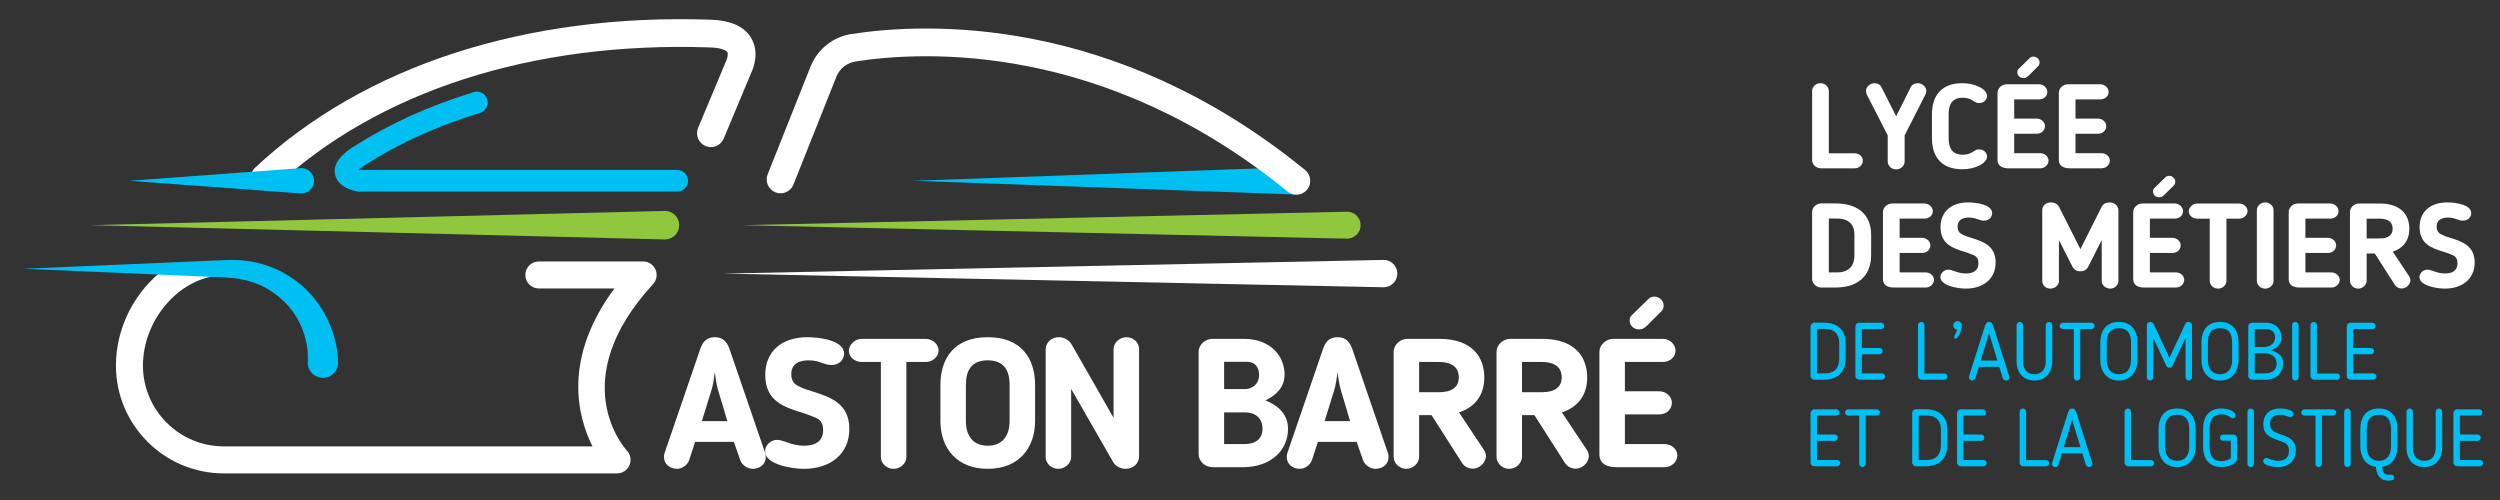 <?xml version="1.0" encoding="utf-8"?>
<!-- Generator: Adobe Illustrator 16.0.0, SVG Export Plug-In . SVG Version: 6.00 Build 0)  -->
<!DOCTYPE svg PUBLIC "-//W3C//DTD SVG 1.1//EN" "http://www.w3.org/Graphics/SVG/1.1/DTD/svg11.dtd">
<svg version="1.1" id="Calque_1" xmlns="http://www.w3.org/2000/svg" xmlns:xlink="http://www.w3.org/1999/xlink" x="0px" y="0px"
	 width="300px" height="60px" viewBox="0 0 300 60" enable-background="new 0 0 300 60" xml:space="preserve">
<rect x="0" y="0" width="300" height="60" fill="#333333" stroke="none"/>
<path fill="#FFFFFF" d="M78.659,32.343c-0.258-0.589-0.841-0.97-1.484-0.97H64.662c-0.895,0-1.621,0.726-1.621,1.621
	s0.726,1.621,1.621,1.621h9.066c-6.217,8.405-4.443,15.331-2.631,18.949H26.849c-5.346,0-9.696-4.35-9.696-9.696
	c0-5.661,4.622-10.816,9.696-10.816c0.594,0,1.108-0.322,1.39-0.8h-8.466c-3.478,2.579-5.861,6.915-5.861,11.616
	c0,7.135,5.804,12.938,12.937,12.938h47.198c0.644,0,1.226-0.381,1.484-0.97c0.258-0.59,0.144-1.275-0.292-1.75
	c-0.313-0.338-7.515-8.42,3.129-19.994C78.803,33.618,78.917,32.933,78.659,32.343z"/>
<path fill="#00C0F2" d="M155.307,23.336l-45.713-1.641l45.713-1.64c0.906-0.033,1.668,0.674,1.7,1.581
	c0.032,0.906-0.677,1.666-1.582,1.699C155.388,23.338,155.345,23.338,155.307,23.336z"/>
<path fill="#00C0F2" d="M81.27,22.996H43.122c-0.071,0-0.141-0.006-0.211-0.017c-0.395-0.065-2.382-0.47-2.706-2.044
	c-0.349-1.693,1.582-2.927,2.216-3.333c4.273-2.731,8.992-4.872,14.427-6.547c0.687-0.212,1.415,0.173,1.625,0.86
	c0.212,0.687-0.173,1.414-0.859,1.626c-5.28,1.627-9.662,3.614-13.792,6.253c-0.352,0.225-0.592,0.41-0.757,0.552
	c0.062,0.019,0.124,0.036,0.183,0.049H81.27c0.718,0,1.301,0.583,1.301,1.301S81.987,22.996,81.27,22.996z"/>
<path fill="#91C73E" d="M161.622,28.638l-72.529-1.616l72.529-1.615c0.892-0.019,1.63,0.688,1.65,1.579
	c0.021,0.893-0.687,1.631-1.579,1.651C161.671,28.638,161.644,28.638,161.622,28.638z"/>
<path fill="#91C73E" d="M79.751,28.733L10.87,27.022l68.881-1.71c0.945-0.023,1.73,0.724,1.753,1.668
	c0.024,0.945-0.723,1.729-1.668,1.753C79.81,28.734,79.777,28.734,79.751,28.733z"/>
<path fill="#FFFFFF" d="M166.004,34.472l-79.172-1.641l79.172-1.641c0.906-0.02,1.657,0.7,1.675,1.605
	c0.019,0.906-0.7,1.657-1.606,1.676C166.053,34.472,166.025,34.472,166.004,34.472z"/>
<g>
	<g>
		<path fill="#FFFFFF" d="M222.563,20.197h-4.034c-0.572,0-1.073-0.429-1.073-0.987v-8.312c0-0.486,0.443-0.916,1.002-0.916
			c0.543,0,1.001,0.43,1.001,0.916v7.496h3.104c0.514,0,0.973,0.387,0.973,0.887C223.535,19.797,223.106,20.197,222.563,20.197z"/>
		<path fill="#FFFFFF" d="M226.525,19.382v-3.134l-2.518-4.92c-0.043-0.101-0.086-0.272-0.086-0.416c0-0.5,0.502-0.93,1.016-0.93
			c0.301,0,0.645,0.129,0.816,0.43l1.787,3.547l1.774-3.547c0.172-0.301,0.515-0.43,0.829-0.43c0.515,0,1.016,0.43,1.016,0.93
			c0,0.129-0.057,0.287-0.1,0.416l-2.504,4.92v3.134c0,0.5-0.443,0.944-1.016,0.944C226.97,20.327,226.525,19.896,226.525,19.382z"
			/>
		<path fill="#FFFFFF" d="M233.837,16.563c0,1.231,0.429,2.003,1.718,2.003c0.457,0,0.829-0.114,1.187-0.343l0.144-0.085
			c0.186-0.115,0.285-0.214,0.615-0.214c0.543,0,0.943,0.4,0.943,0.858c0,0.83-1.445,1.531-2.961,1.531
			c-2.504,0-3.649-1.489-3.649-3.749v-2.832c0-2.261,1.146-3.749,3.649-3.749c1.516,0,2.961,0.701,2.961,1.531
			c0,0.458-0.4,0.858-0.943,0.858c-0.33,0-0.43-0.1-0.615-0.214l-0.144-0.085c-0.357-0.229-0.729-0.344-1.187-0.344
			c-1.289,0-1.718,0.772-1.718,2.003V16.563z"/>
		<path fill="#FFFFFF" d="M244.825,20.197h-3.792c-0.701,0-1.33-0.242-1.33-1.016v-8.054c0-0.5,0.473-1.015,1.103-1.015h3.876
			c0.544,0,1.001,0.429,1.001,0.929c0,0.516-0.457,0.887-1.001,0.887h-2.976v2.303h2.704c0.5,0,0.987,0.387,0.987,0.901
			c0,0.515-0.431,0.916-0.987,0.916h-2.704v2.333h3.119c0.529,0,1,0.4,1,0.887C245.825,19.783,245.368,20.197,244.825,20.197z
			 M243.352,7.18l0.114-0.115c0.171-0.172,0.271-0.271,0.585-0.271c0.33,0,0.702,0.299,0.702,0.701c0,0.114-0.028,0.257-0.128,0.4
			l-1.174,1.172c-0.215,0.186-0.328,0.301-0.644,0.301c-0.4,0-0.729-0.287-0.729-0.702c0-0.143,0.028-0.243,0.114-0.357
			L243.352,7.18z"/>
		<path fill="#FFFFFF" d="M252.179,20.197h-3.791c-0.701,0-1.33-0.242-1.33-1.016v-8.054c0-0.5,0.472-1.015,1.102-1.015h3.876
			c0.544,0,1.001,0.429,1.001,0.929c0,0.516-0.457,0.887-1.001,0.887h-2.975v2.303h2.704c0.5,0,0.986,0.387,0.986,0.901
			c0,0.515-0.43,0.916-0.986,0.916h-2.704v2.333h3.118c0.53,0,1.001,0.4,1.001,0.887C253.18,19.783,252.723,20.197,252.179,20.197z"
			/>
		<path fill="#FFFFFF" d="M220.188,34.506h-1.617c-0.602,0-1.116-0.474-1.116-1.031v-8.04c0-0.558,0.515-1.029,1.116-1.029h1.617
			c3.231,0,4.349,1.774,4.349,3.761v2.462C224.537,32.646,223.436,34.506,220.188,34.506z M222.533,28.167
			c0-1.087-0.558-1.945-2.103-1.945h-0.973v6.466h0.973c1.574,0,2.103-0.93,2.103-2.06V28.167z"/>
		<path fill="#FFFFFF" d="M231.075,34.506h-3.79c-0.702,0-1.331-0.243-1.331-1.017v-8.054c0-0.5,0.472-1.016,1.102-1.016h3.877
			c0.543,0,1.001,0.429,1.001,0.93c0,0.515-0.458,0.887-1.001,0.887h-2.977v2.302h2.704c0.501,0,0.987,0.387,0.987,0.901
			c0,0.516-0.43,0.916-0.987,0.916h-2.704v2.333h3.119c0.529,0,1.002,0.4,1.002,0.887C232.077,34.091,231.618,34.506,231.075,34.506
			z"/>
		<path fill="#FFFFFF" d="M236.827,30.614c-0.3-0.128-0.657-0.258-1.044-0.386c-1.403-0.43-2.918-0.901-2.918-2.977
			c0-1.845,1.287-2.961,3.318-2.961c0.844,0,2.875,0.214,2.875,1.288c0,0.473-0.371,0.901-1.001,0.901
			c-0.257,0-0.457-0.085-0.7-0.157c-0.272-0.1-0.588-0.215-1.087-0.215c-0.702,0-1.36,0.243-1.36,1.087
			c0,0.63,0.357,0.844,0.601,0.958c0.373,0.186,0.716,0.301,1.03,0.386c1.401,0.444,2.934,0.93,2.934,2.963
			c0,1.987-1.517,3.132-3.563,3.132c-1.058,0-3.062-0.371-3.062-1.374c0-0.457,0.415-0.9,0.945-0.9c0.215,0,0.443,0.072,0.715,0.172
			c0.344,0.114,0.801,0.286,1.417,0.286c0.986,0,1.487-0.444,1.487-1.231C237.414,30.944,237.085,30.729,236.827,30.614z"/>
		<path fill="#FFFFFF" d="M254.21,33.733c0,0.485-0.458,0.9-0.987,0.9c-0.544,0-1.015-0.415-1.015-0.9v-4.922l-1.631,3.204
			c-0.187,0.372-0.544,0.543-0.945,0.543c-0.385,0-0.743-0.171-0.929-0.543l-1.631-3.204v4.922c0,0.485-0.473,0.9-1.03,0.9
			c-0.544,0-0.974-0.415-0.974-0.9v-8.499c0-0.543,0.444-0.944,1.03-0.944c0.458,0,0.815,0.186,1.001,0.558l2.547,5.05l2.546-5.064
			c0.2-0.415,0.587-0.543,0.987-0.543c0.586,0,1.03,0.43,1.03,0.944V33.733z"/>
		<path fill="#FFFFFF" d="M261.107,34.506h-3.792c-0.701,0-1.33-0.243-1.33-1.017v-8.054c0-0.5,0.472-1.016,1.102-1.016h3.877
			c0.543,0,1,0.429,1,0.93c0,0.515-0.457,0.887-1,0.887h-2.976v2.302h2.702c0.502,0,0.989,0.387,0.989,0.901
			c0,0.516-0.431,0.916-0.989,0.916h-2.702v2.333h3.119c0.529,0,1.001,0.4,1.001,0.887C262.108,34.091,261.65,34.506,261.107,34.506
			z M259.634,21.487l0.113-0.115c0.173-0.171,0.272-0.271,0.586-0.271c0.33,0,0.701,0.299,0.701,0.701
			c0,0.114-0.026,0.257-0.127,0.401l-1.174,1.172c-0.215,0.186-0.33,0.301-0.644,0.301c-0.401,0-0.729-0.286-0.729-0.701
			c0-0.143,0.028-0.243,0.114-0.358L259.634,21.487z"/>
		<path fill="#FFFFFF" d="M265.17,26.237h-1.516c-0.573,0-1.002-0.415-1.002-0.901c0-0.401,0.443-0.916,1.002-0.916h5.036
			c0.515,0,1.015,0.401,1.015,0.916c0,0.486-0.472,0.901-1.015,0.901h-1.517v7.482c0,0.485-0.458,0.915-1.002,0.915
			c-0.559,0-1.002-0.43-1.002-0.915V26.237z"/>
		<path fill="#FFFFFF" d="M270.822,25.206c0-0.485,0.444-0.916,1.001-0.916c0.545,0,1.002,0.43,1.002,0.916v8.513
			c0,0.485-0.457,0.915-1.002,0.915c-0.557,0-1.001-0.43-1.001-0.915V25.206z"/>
		<path fill="#FFFFFF" d="M279.764,34.506h-3.791c-0.7,0-1.33-0.243-1.33-1.017v-8.054c0-0.5,0.473-1.016,1.101-1.016h3.878
			c0.543,0,1.001,0.429,1.001,0.93c0,0.515-0.458,0.887-1.001,0.887h-2.976v2.302h2.704c0.501,0,0.987,0.387,0.987,0.901
			c0,0.516-0.43,0.916-0.987,0.916h-2.704v2.333h3.118c0.53,0,1.002,0.4,1.002,0.887C280.766,34.091,280.308,34.506,279.764,34.506z
			"/>
		<path fill="#FFFFFF" d="M287.132,30.199l1.96,2.948c0.473,0.715-0.229,1.474-0.873,1.474c-0.356,0-0.657-0.157-0.844-0.444
			l-2.404-3.762h-0.972v3.276c0,0.5-0.472,0.943-1.016,0.943c-0.529,0-0.986-0.43-0.986-0.943v-8.24c0-0.558,0.5-1.031,1.087-1.031
			h2.489c2.688,0,3.548,1.53,3.548,3.032C289.121,28.869,288.362,29.798,287.132,30.199z M285.515,26.237h-1.516v2.375h1.603
			c0.986,0,1.517-0.414,1.517-1.16C287.118,26.852,286.818,26.237,285.515,26.237z"/>
		<path fill="#FFFFFF" d="M294.315,30.614c-0.301-0.128-0.659-0.258-1.045-0.386c-1.402-0.43-2.919-0.901-2.919-2.977
			c0-1.845,1.288-2.961,3.319-2.961c0.844,0,2.876,0.214,2.876,1.288c0,0.473-0.372,0.901-1.002,0.901
			c-0.258,0-0.458-0.085-0.702-0.157c-0.271-0.1-0.584-0.215-1.087-0.215c-0.7,0-1.358,0.243-1.358,1.087
			c0,0.63,0.357,0.844,0.601,0.958c0.372,0.186,0.716,0.301,1.03,0.386c1.401,0.444,2.933,0.93,2.933,2.963
			c0,1.987-1.516,3.132-3.563,3.132c-1.058,0-3.061-0.371-3.061-1.374c0-0.457,0.415-0.9,0.943-0.9c0.216,0,0.444,0.072,0.716,0.172
			c0.344,0.114,0.801,0.286,1.415,0.286c0.988,0,1.49-0.444,1.49-1.231C294.902,30.944,294.571,30.729,294.315,30.614z"/>
	</g>
</g>
<g>
	<g>
		<path fill="#FFFFFF" d="M82.695,55.233c-0.219,0.633-0.917,1.025-1.442,1.025c-0.853,0-1.574-0.566-1.574-1.397
			c0-0.108,0.022-0.372,0.065-0.48l4.261-12.432c0.284-0.852,0.72-1.485,1.77-1.485c1.049,0,1.485,0.612,1.791,1.485l4.261,12.432
			c0.043,0.108,0.065,0.372,0.065,0.48c0,0.831-0.678,1.397-1.574,1.397c-0.568,0-1.266-0.414-1.485-1.025l-0.765-2.207h-4.653
			L82.695,55.233z M86.168,46.8c-0.196-0.633-0.306-1.465-0.393-2.142c-0.087,0.677-0.196,1.509-0.394,2.142l-1.157,3.736h3.059
			L86.168,46.8z"/>
		<path fill="#FFFFFF" d="M97.88,50.121c-0.458-0.196-1.004-0.394-1.594-0.591c-2.141-0.654-4.457-1.376-4.457-4.544
			c0-2.818,1.966-4.522,5.069-4.522c1.289,0,4.39,0.327,4.39,1.966c0,0.722-0.568,1.377-1.529,1.377c-0.392,0-0.699-0.132-1.07-0.24
			c-0.415-0.153-0.895-0.328-1.66-0.328c-1.071,0-2.076,0.372-2.076,1.66c0,0.962,0.546,1.289,0.917,1.465
			c0.568,0.283,1.092,0.458,1.573,0.59c2.141,0.678,4.479,1.42,4.479,4.521c0,3.037-2.316,4.784-5.44,4.784
			c-1.617,0-4.676-0.566-4.676-2.097c0-0.699,0.634-1.376,1.442-1.376c0.328,0,0.678,0.109,1.093,0.262
			c0.524,0.175,1.223,0.438,2.163,0.438c1.507,0,2.272-0.678,2.272-1.879C98.777,50.623,98.274,50.295,97.88,50.121z"/>
		<path fill="#FFFFFF" d="M105.704,43.436h-2.315c-0.875,0-1.529-0.634-1.529-1.376c0-0.612,0.677-1.398,1.529-1.398h7.69
			c0.787,0,1.551,0.612,1.551,1.398c0,0.742-0.72,1.376-1.551,1.376h-2.316v11.426c0,0.743-0.699,1.397-1.529,1.397
			c-0.852,0-1.529-0.654-1.529-1.397V43.436z"/>
		<path fill="#FFFFFF" d="M112.85,50.514v-4.326c0-3.103,1.595-5.724,5.68-5.724s5.68,2.621,5.68,5.724v4.326
			c0,3.19-1.9,5.745-5.68,5.745C114.75,56.259,112.85,53.704,112.85,50.514z M115.908,46.188v4.326c0,1.748,0.831,2.972,2.622,2.972
			c1.791,0,2.622-1.224,2.622-2.972v-4.326c0-1.77-0.7-2.949-2.622-2.949C116.607,43.238,115.908,44.418,115.908,46.188z"/>
		<path fill="#FFFFFF" d="M133.606,55.495l-5.068-8.826v8.171c0,0.765-0.721,1.419-1.552,1.419c-0.852,0-1.507-0.654-1.507-1.419
			V41.949c0-0.852,0.676-1.485,1.594-1.485c0.591,0,1.181,0.327,1.486,0.81c1.944,3.363,3.059,5.352,5.068,8.868v-8.257
			c0-0.765,0.721-1.421,1.552-1.421c0.851,0,1.507,0.656,1.507,1.421v12.889c0,0.81-0.656,1.485-1.617,1.485
			C134.502,56.259,133.891,55.954,133.606,55.495z"/>
		<path fill="#FFFFFF" d="M145.539,56.063c-0.961,0-1.704-0.72-1.704-1.573V42.234c0-0.896,0.787-1.573,1.704-1.573h3.692
			c3.278,0,4.917,2.098,4.917,4.282c0,1.528-0.983,2.468-2.295,3.102c1.354,0.546,2.709,1.53,2.709,3.43
			c0,2.557-2.053,4.588-5.417,4.588H145.539z M149.406,46.69c0.765,0,1.682-0.523,1.682-1.704c0-0.83-0.393-1.573-1.529-1.573
			h-2.665v3.277H149.406z M146.894,49.487v3.801h2.446c1.442,0,2.163-0.72,2.163-1.856c0-1.245-0.874-1.944-2.032-1.944H146.894z"/>
		<path fill="#FFFFFF" d="M157.426,55.233c-0.219,0.633-0.917,1.025-1.442,1.025c-0.853,0-1.573-0.566-1.573-1.397
			c0-0.108,0.021-0.372,0.066-0.48l4.26-12.432c0.283-0.852,0.721-1.485,1.77-1.485s1.485,0.612,1.791,1.485l4.261,12.432
			c0.044,0.108,0.065,0.372,0.065,0.48c0,0.831-0.677,1.397-1.572,1.397c-0.569,0-1.269-0.414-1.485-1.025l-0.766-2.207h-4.653
			L157.426,55.233z M160.899,46.8c-0.196-0.633-0.306-1.465-0.394-2.142c-0.088,0.677-0.196,1.509-0.394,2.142l-1.157,3.736h3.059
			L160.899,46.8z"/>
		<path fill="#FFFFFF" d="M175.08,49.487l2.992,4.499c0.722,1.094-0.349,2.252-1.331,2.252c-0.548,0-1.006-0.241-1.29-0.679
			l-3.67-5.745h-1.486v5.004c0,0.765-0.721,1.44-1.551,1.44c-0.809,0-1.507-0.654-1.507-1.44V42.234
			c0-0.853,0.764-1.573,1.661-1.573h3.801c4.106,0,5.417,2.338,5.417,4.632C178.116,47.455,176.959,48.876,175.08,49.487z
			 M172.611,43.436h-2.316v3.626h2.449c1.506,0,2.313-0.633,2.313-1.769C175.058,44.375,174.6,43.436,172.611,43.436z"/>
		<path fill="#FFFFFF" d="M187.426,49.487l2.994,4.499c0.72,1.094-0.35,2.252-1.333,2.252c-0.546,0-1.006-0.241-1.289-0.679
			l-3.671-5.745h-1.485v5.004c0,0.765-0.721,1.44-1.552,1.44c-0.808,0-1.507-0.654-1.507-1.44V42.234
			c0-0.853,0.766-1.573,1.661-1.573h3.801c4.107,0,5.419,2.338,5.419,4.632C190.464,47.455,189.305,48.876,187.426,49.487z
			 M184.957,43.436h-2.315v3.626h2.447c1.507,0,2.316-0.633,2.316-1.769C187.405,44.375,186.945,43.436,184.957,43.436z"/>
		<path fill="#FFFFFF" d="M199.751,56.063h-5.791c-1.069,0-2.031-0.37-2.031-1.551v-12.3c0-0.765,0.722-1.551,1.682-1.551h5.922
			c0.83,0,1.529,0.655,1.529,1.42c0,0.786-0.699,1.354-1.529,1.354h-4.544v3.518h4.129c0.764,0,1.507,0.59,1.507,1.376
			c0,0.787-0.656,1.398-1.507,1.398h-4.129v3.561h4.763c0.808,0,1.529,0.612,1.529,1.355
			C201.28,55.431,200.581,56.063,199.751,56.063z M197.5,36.183l0.175-0.176c0.263-0.262,0.416-0.414,0.896-0.414
			c0.503,0,1.07,0.458,1.07,1.069c0,0.176-0.043,0.394-0.196,0.612l-1.792,1.791c-0.327,0.285-0.503,0.459-0.983,0.459
			c-0.611,0-1.113-0.437-1.113-1.07c0-0.219,0.044-0.372,0.174-0.546L197.5,36.183z"/>
	</g>
</g>
<g>
	<path fill="#00BFF2" d="M218.826,45.567h-1.098c-0.252,0-0.465-0.214-0.465-0.466v-5.918c0-0.252,0.213-0.466,0.465-0.466h1.098
		c1.979,0,2.658,1.175,2.658,2.474v1.815C221.484,44.336,220.814,45.567,218.826,45.567z M220.708,41.191
		c0-0.96-0.456-1.717-1.717-1.717h-0.952v5.335h0.952c1.28,0,1.717-0.805,1.717-1.803V41.191z"/>
	<path fill="#00BFF2" d="M225.823,45.567h-2.57c-0.32,0-0.61-0.106-0.61-0.457v-5.927c0-0.223,0.193-0.456,0.455-0.456h2.629
		c0.214,0,0.388,0.175,0.388,0.388s-0.174,0.369-0.388,0.369h-2.31v2.27h2.126c0.193,0,0.378,0.165,0.378,0.379
		c0,0.213-0.165,0.379-0.378,0.379h-2.126v2.298h2.406c0.204,0,0.389,0.166,0.389,0.36
		C226.212,45.393,226.037,45.567,225.823,45.567z"/>
	<path fill="#00BFF2" d="M233.327,45.567h-2.735c-0.232,0-0.437-0.194-0.437-0.438v-6.111c0-0.204,0.175-0.388,0.389-0.388
		c0.213,0,0.388,0.184,0.388,0.388v5.802h2.396c0.194,0,0.369,0.165,0.369,0.369C233.696,45.402,233.531,45.567,233.327,45.567z"/>
	<path fill="#00BFF2" d="M234.689,40.639c-0.097,0-0.185-0.039-0.185-0.164c0-0.312,0.243-0.485,0.358-0.894
		c-0.271-0.028-0.475-0.253-0.475-0.533c0-0.281,0.232-0.514,0.523-0.514c0.28,0,0.515,0.232,0.515,0.514
		C235.427,39.698,234.951,40.639,234.689,40.639z"/>
	<path fill="#00BFF2" d="M237.047,45.373c-0.058,0.175-0.232,0.291-0.368,0.291c-0.224,0-0.407-0.154-0.407-0.388
		c0-0.039,0.01-0.117,0.02-0.146l1.891-5.984c0.088-0.291,0.225-0.515,0.506-0.515c0.292,0,0.417,0.213,0.514,0.515l1.891,5.984
		c0.012,0.029,0.021,0.107,0.021,0.146c0,0.233-0.175,0.388-0.407,0.388c-0.146,0-0.33-0.116-0.379-0.291l-0.418-1.349h-2.453
		L237.047,45.373z M237.687,43.268h2l-0.999-3.289L237.687,43.268z"/>
	<path fill="#00BFF2" d="M244.133,45.664c-1.378,0-2.144-0.988-2.144-2.329v-4.297c0-0.232,0.174-0.407,0.398-0.407
		c0.203,0,0.377,0.184,0.377,0.407v4.297c0,0.933,0.438,1.572,1.368,1.572s1.357-0.659,1.357-1.572v-4.297
		c0-0.213,0.166-0.407,0.379-0.407c0.233,0,0.407,0.194,0.407,0.407v4.297C246.276,44.685,245.481,45.664,244.133,45.664z"/>
	<path fill="#00BFF2" d="M248.861,39.484h-1.32c-0.222,0-0.389-0.175-0.389-0.378c0-0.166,0.176-0.379,0.389-0.379h3.414
		c0.204,0,0.398,0.165,0.398,0.379c0,0.203-0.184,0.378-0.398,0.378h-1.318v5.792c0,0.203-0.174,0.388-0.387,0.388
		c-0.215,0-0.389-0.185-0.389-0.388V39.484z"/>
	<path fill="#00BFF2" d="M252.035,43.18v-2.076c0-1.348,0.632-2.473,2.231-2.473c1.602,0,2.232,1.125,2.232,2.473v2.076
		c0,1.378-0.748,2.484-2.232,2.484S252.035,44.558,252.035,43.18z M252.813,41.104v2.076c0,1.02,0.455,1.728,1.453,1.728
		c1,0,1.457-0.708,1.457-1.728v-2.076c0-1.028-0.39-1.715-1.457-1.715C253.2,39.389,252.813,40.075,252.813,41.104z"/>
	<path fill="#00BFF2" d="M263.042,45.286c0,0.204-0.176,0.378-0.381,0.378c-0.212,0-0.396-0.174-0.396-0.378v-4.725l-1.562,3.337
		c-0.078,0.155-0.215,0.233-0.379,0.233c-0.155,0-0.291-0.078-0.368-0.233l-1.563-3.337v4.725c0,0.204-0.184,0.378-0.407,0.378
		c-0.203,0-0.369-0.174-0.369-0.378v-6.248c0-0.232,0.175-0.407,0.408-0.407c0.193,0,0.33,0.087,0.417,0.252l1.892,4.055
		l1.894-4.063c0.096-0.175,0.241-0.243,0.406-0.243c0.232,0,0.408,0.184,0.408,0.407V45.286z"/>
	<path fill="#00BFF2" d="M264.171,43.18v-2.076c0-1.348,0.631-2.473,2.231-2.473s2.229,1.125,2.229,2.473v2.076
		c0,1.378-0.746,2.484-2.229,2.484C264.917,45.664,264.171,44.558,264.171,43.18z M264.947,41.104v2.076
		c0,1.02,0.455,1.728,1.455,1.728c0.998,0,1.455-0.708,1.455-1.728v-2.076c0-1.028-0.388-1.715-1.455-1.715
		S264.947,40.075,264.947,41.104z"/>
	<path fill="#00BFF2" d="M270.256,45.567c-0.261,0-0.465-0.214-0.465-0.466v-5.907c0-0.263,0.213-0.467,0.465-0.467h1.642
		c1.26,0,1.891,0.864,1.891,1.766c0,0.835-0.534,1.252-1.251,1.552c0.65,0.204,1.436,0.495,1.436,1.582
		c0,1.096-0.807,1.94-2.114,1.94H270.256z M271.683,41.639c0.631,0,1.329-0.368,1.329-1.155c0-0.515-0.291-0.999-1.163-0.999h-1.281
		v2.154H271.683z M270.567,42.395v2.415h1.185c0.969,0,1.444-0.474,1.444-1.173c0-0.806-0.63-1.242-1.484-1.242H270.567z"/>
	<path fill="#00BFF2" d="M275.053,39.019c0-0.204,0.175-0.388,0.388-0.388c0.214,0,0.389,0.184,0.389,0.388v6.258
		c0,0.203-0.175,0.388-0.389,0.388c-0.213,0-0.388-0.185-0.388-0.388V39.019z"/>
	<path fill="#00BFF2" d="M280.428,45.567h-2.735c-0.231,0-0.436-0.194-0.436-0.438v-6.111c0-0.204,0.175-0.388,0.388-0.388
		c0.214,0,0.388,0.184,0.388,0.388v5.802h2.396c0.195,0,0.369,0.165,0.369,0.369C280.797,45.402,280.633,45.567,280.428,45.567z"/>
	<path fill="#00BFF2" d="M284.788,45.567h-2.571c-0.319,0-0.611-0.106-0.611-0.457v-5.927c0-0.223,0.194-0.456,0.457-0.456h2.629
		c0.212,0,0.388,0.175,0.388,0.388s-0.176,0.369-0.388,0.369h-2.31v2.27h2.125c0.193,0,0.379,0.165,0.379,0.379
		c0,0.213-0.165,0.379-0.379,0.379h-2.125v2.298h2.406c0.204,0,0.388,0.166,0.388,0.36
		C285.176,45.393,285.001,45.567,284.788,45.567z"/>
	<path fill="#00BFF2" d="M220.446,55.956h-2.571c-0.32,0-0.611-0.106-0.611-0.456v-5.927c0-0.224,0.193-0.456,0.456-0.456h2.629
		c0.213,0,0.388,0.174,0.388,0.387c0,0.215-0.175,0.37-0.388,0.37h-2.31v2.27h2.125c0.194,0,0.38,0.164,0.38,0.379
		c0,0.213-0.166,0.378-0.38,0.378h-2.125v2.299h2.407c0.203,0,0.388,0.166,0.388,0.359
		C220.834,55.782,220.659,55.956,220.446,55.956z"/>
	<path fill="#00BFF2" d="M223.106,49.874h-1.319c-0.223,0-0.389-0.176-0.389-0.379c0-0.165,0.176-0.378,0.389-0.378h3.414
		c0.205,0,0.398,0.165,0.398,0.378c0,0.203-0.185,0.379-0.398,0.379h-1.318v5.791c0,0.203-0.175,0.388-0.388,0.388
		c-0.215,0-0.389-0.185-0.389-0.388V49.874z"/>
	<path fill="#00BFF2" d="M231.027,55.956h-1.097c-0.252,0-0.465-0.213-0.465-0.465v-5.918c0-0.252,0.213-0.466,0.465-0.466h1.097
		c1.979,0,2.658,1.174,2.658,2.474v1.814C233.686,54.725,233.017,55.956,231.027,55.956z M232.91,51.581
		c0-0.961-0.456-1.717-1.717-1.717h-0.951v5.335h0.951c1.28,0,1.717-0.805,1.717-1.804V51.581z"/>
	<path fill="#00BFF2" d="M238.025,55.956h-2.57c-0.32,0-0.61-0.106-0.61-0.456v-5.927c0-0.224,0.193-0.456,0.455-0.456h2.629
		c0.214,0,0.388,0.174,0.388,0.387c0,0.215-0.174,0.37-0.388,0.37h-2.31v2.27h2.126c0.192,0,0.378,0.164,0.378,0.379
		c0,0.213-0.165,0.378-0.378,0.378h-2.126v2.299h2.406c0.204,0,0.389,0.166,0.389,0.359
		C238.414,55.782,238.239,55.956,238.025,55.956z"/>
	<path fill="#00BFF2" d="M245.529,55.956h-2.735c-0.233,0-0.437-0.194-0.437-0.437v-6.11c0-0.206,0.176-0.389,0.389-0.389
		s0.387,0.183,0.387,0.389v5.8h2.396c0.194,0,0.37,0.165,0.37,0.37C245.899,55.792,245.733,55.956,245.529,55.956z"/>
	<path fill="#00BFF2" d="M247.017,55.762c-0.058,0.176-0.232,0.291-0.367,0.291c-0.225,0-0.409-0.154-0.409-0.388
		c0-0.038,0.011-0.116,0.021-0.146l1.892-5.985c0.088-0.291,0.223-0.514,0.505-0.514c0.291,0,0.416,0.213,0.514,0.514l1.891,5.985
		c0.011,0.029,0.021,0.107,0.021,0.146c0,0.233-0.176,0.388-0.407,0.388c-0.146,0-0.33-0.115-0.379-0.291l-0.418-1.348h-2.453
		L247.017,55.762z M247.656,53.657h1.999l-0.998-3.289L247.656,53.657z"/>
	<path fill="#00BFF2" d="M258.121,55.956h-2.736c-0.232,0-0.437-0.194-0.437-0.437v-6.11c0-0.206,0.175-0.389,0.389-0.389
		c0.212,0,0.388,0.183,0.388,0.389v5.8h2.396c0.193,0,0.368,0.165,0.368,0.37C258.489,55.792,258.325,55.956,258.121,55.956z"/>
	<path fill="#00BFF2" d="M259.026,53.569v-2.076c0-1.349,0.63-2.473,2.231-2.473c1.6,0,2.23,1.124,2.23,2.473v2.076
		c0,1.378-0.747,2.483-2.23,2.483C259.772,56.053,259.026,54.947,259.026,53.569z M259.802,51.493v2.076
		c0,1.019,0.456,1.728,1.456,1.728c0.998,0,1.454-0.709,1.454-1.728v-2.076c0-1.028-0.388-1.716-1.454-1.716
		C260.189,49.777,259.802,50.465,259.802,51.493z"/>
	<path fill="#00BFF2" d="M265.151,53.569c0,1.088,0.358,1.767,1.455,1.767c0.466,0,0.805-0.137,1.096-0.359v-2.086h-0.941
		c-0.193,0-0.368-0.164-0.368-0.368s0.175-0.369,0.368-0.369h1.154c0.311,0,0.554,0.136,0.554,0.446v2.318
		c0,0.786-1.047,1.126-1.911,1.126c-1.494,0-2.183-0.979-2.183-2.475v-2.076c0-1.493,0.688-2.473,2.183-2.473
		c0.883,0,1.717,0.377,1.717,0.834c0,0.184-0.146,0.339-0.349,0.339c-0.137,0-0.193-0.067-0.35-0.164
		c-0.291-0.204-0.592-0.301-0.97-0.301c-1.097,0-1.455,0.679-1.455,1.765V53.569z"/>
	<path fill="#00BFF2" d="M269.694,49.409c0-0.206,0.175-0.389,0.389-0.389c0.213,0,0.388,0.183,0.388,0.389v6.256
		c0,0.203-0.175,0.388-0.388,0.388c-0.214,0-0.389-0.185-0.389-0.388V49.409z"/>
	<path fill="#00BFF2" d="M274.129,53.123c-0.922-0.484-2.532-0.494-2.532-2.211c0-1.175,0.758-1.892,1.96-1.892
		c0.485,0,1.659,0.116,1.659,0.659c0,0.194-0.146,0.368-0.389,0.368c-0.301,0-0.553-0.271-1.213-0.271
		c-0.62,0-1.211,0.242-1.211,1.086c0,0.641,0.339,0.854,0.563,0.971c0.931,0.484,2.532,0.504,2.532,2.201
		c0,1.281-0.902,2.018-2.126,2.018c-0.621,0-1.785-0.193-1.785-0.717c0-0.194,0.154-0.378,0.349-0.378
		c0.273,0,0.689,0.339,1.447,0.339c0.863,0,1.3-0.437,1.3-1.192C274.683,53.473,274.372,53.249,274.129,53.123z"/>
	<path fill="#00BFF2" d="M277.857,49.874h-1.318c-0.225,0-0.389-0.176-0.389-0.379c0-0.165,0.175-0.378,0.389-0.378h3.414
		c0.204,0,0.398,0.165,0.398,0.378c0,0.203-0.186,0.379-0.398,0.379h-1.319v5.791c0,0.203-0.176,0.388-0.389,0.388
		s-0.388-0.185-0.388-0.388V49.874z"/>
	<path fill="#00BFF2" d="M281.304,49.409c0-0.206,0.176-0.389,0.389-0.389s0.389,0.183,0.389,0.389v6.256
		c0,0.203-0.176,0.388-0.389,0.388s-0.389-0.185-0.389-0.388V49.409z"/>
	<path fill="#00BFF2" d="M285.108,56.024c-1.241-0.156-1.872-1.193-1.872-2.455v-2.076c0-1.349,0.631-2.473,2.23-2.473
		c1.602,0,2.232,1.124,2.232,2.473v2.076c0,1.252-0.612,2.271-1.824,2.444c0.021,0.709,0.292,0.961,0.766,0.961
		c0.098,0,0.225-0.009,0.282-0.009c0.224,0,0.378,0.136,0.378,0.358c0,0.34-0.34,0.35-0.785,0.35
		C285.661,57.674,285.166,57.015,285.108,56.024z M284.014,51.493v2.076c0,1.019,0.455,1.728,1.453,1.728
		c1,0,1.456-0.709,1.456-1.728v-2.076c0-1.028-0.389-1.716-1.456-1.716C284.4,49.777,284.014,50.465,284.014,51.493z"/>
	<path fill="#00BFF2" d="M290.923,56.053c-1.378,0-2.144-0.988-2.144-2.328v-4.297c0-0.233,0.175-0.407,0.398-0.407
		c0.203,0,0.377,0.183,0.377,0.407v4.297c0,0.933,0.438,1.572,1.368,1.572c0.933,0,1.359-0.66,1.359-1.572v-4.297
		c0-0.213,0.164-0.407,0.377-0.407c0.233,0,0.407,0.194,0.407,0.407v4.297C293.066,55.073,292.272,56.053,290.923,56.053z"/>
	<path fill="#00BFF2" d="M297.592,55.956h-2.57c-0.319,0-0.61-0.106-0.61-0.456v-5.927c0-0.224,0.193-0.456,0.455-0.456h2.628
		c0.216,0,0.389,0.174,0.389,0.387c0,0.215-0.173,0.37-0.389,0.37h-2.309v2.27h2.125c0.194,0,0.378,0.164,0.378,0.379
		c0,0.213-0.164,0.378-0.378,0.378h-2.125v2.299h2.406c0.204,0,0.388,0.166,0.388,0.359
		C297.979,55.782,297.807,55.956,297.592,55.956z"/>
</g>
<path fill="#FFFFFF" d="M155.562,23.359c-0.369,0-0.743-0.121-1.052-0.374c-22-17.947-43.576-16.894-51.834-15.609
	c-1.033,0.161-1.891,0.829-2.296,1.789l-5.166,12.983c-0.341,0.854-1.308,1.271-2.163,0.931c-0.854-0.339-1.271-1.308-0.932-2.163
	l5.18-13.015c0.871-2.063,2.684-3.478,4.865-3.816c8.698-1.352,31.413-2.476,54.452,16.319c0.712,0.581,0.818,1.631,0.237,2.343
	C156.523,23.151,156.044,23.359,155.562,23.359z"/>
<path fill="#00C0F2" d="M36.935,43.422c0.154-2.962-1.167-6.027-3.641-7.937c-1.209-0.975-2.676-1.646-4.236-1.956
	c-1.496-0.302-3.365-0.259-5.106-0.367l-21.161-0.91l21.161-0.91l2.645-0.114c0.443-0.017,0.868-0.046,1.366-0.031
	c0.483-0.009,0.964,0.016,1.445,0.083c1.926,0.215,3.827,0.882,5.472,1.982c3.347,2.134,5.56,6.055,5.696,10.16l0.001,0.035
	c0.034,1.005-0.755,1.848-1.762,1.883c-1.006,0.032-1.85-0.756-1.883-1.763C36.931,43.526,36.932,43.472,36.935,43.422z"/>
<path fill="#FFFFFF" d="M90.155,4.582c-0.808-1.389-2.419-2.133-4.894-2.219C63.086,1.6,43.684,7.898,30.625,20.111
	c-0.396,0.369-0.564,0.885-0.514,1.385h2.762v1.064c0.008-0.007,0.018-0.009,0.026-0.017C45.307,10.939,63.861,4.955,85.146,5.69
	l0.104,0.003c1.363,0.048,1.914,0.374,2.025,0.559c0.132,0.221,0.008,0.773-0.13,1.054c-0.022,0.042-0.042,0.085-0.061,0.129
	l-3.312,7.912c-0.355,0.848,0.044,1.824,0.893,2.178c0.847,0.357,1.823-0.043,2.179-0.892l3.29-7.862
	C90.358,8.311,91.188,6.356,90.155,4.582z"/>
<path fill="#00C0F2" d="M36.054,23.21l-20.521-1.515l20.521-1.515c0.837-0.063,1.565,0.566,1.627,1.403
	c0.062,0.836-0.566,1.564-1.403,1.626C36.205,23.216,36.125,23.216,36.054,23.21z"/>
</svg>
